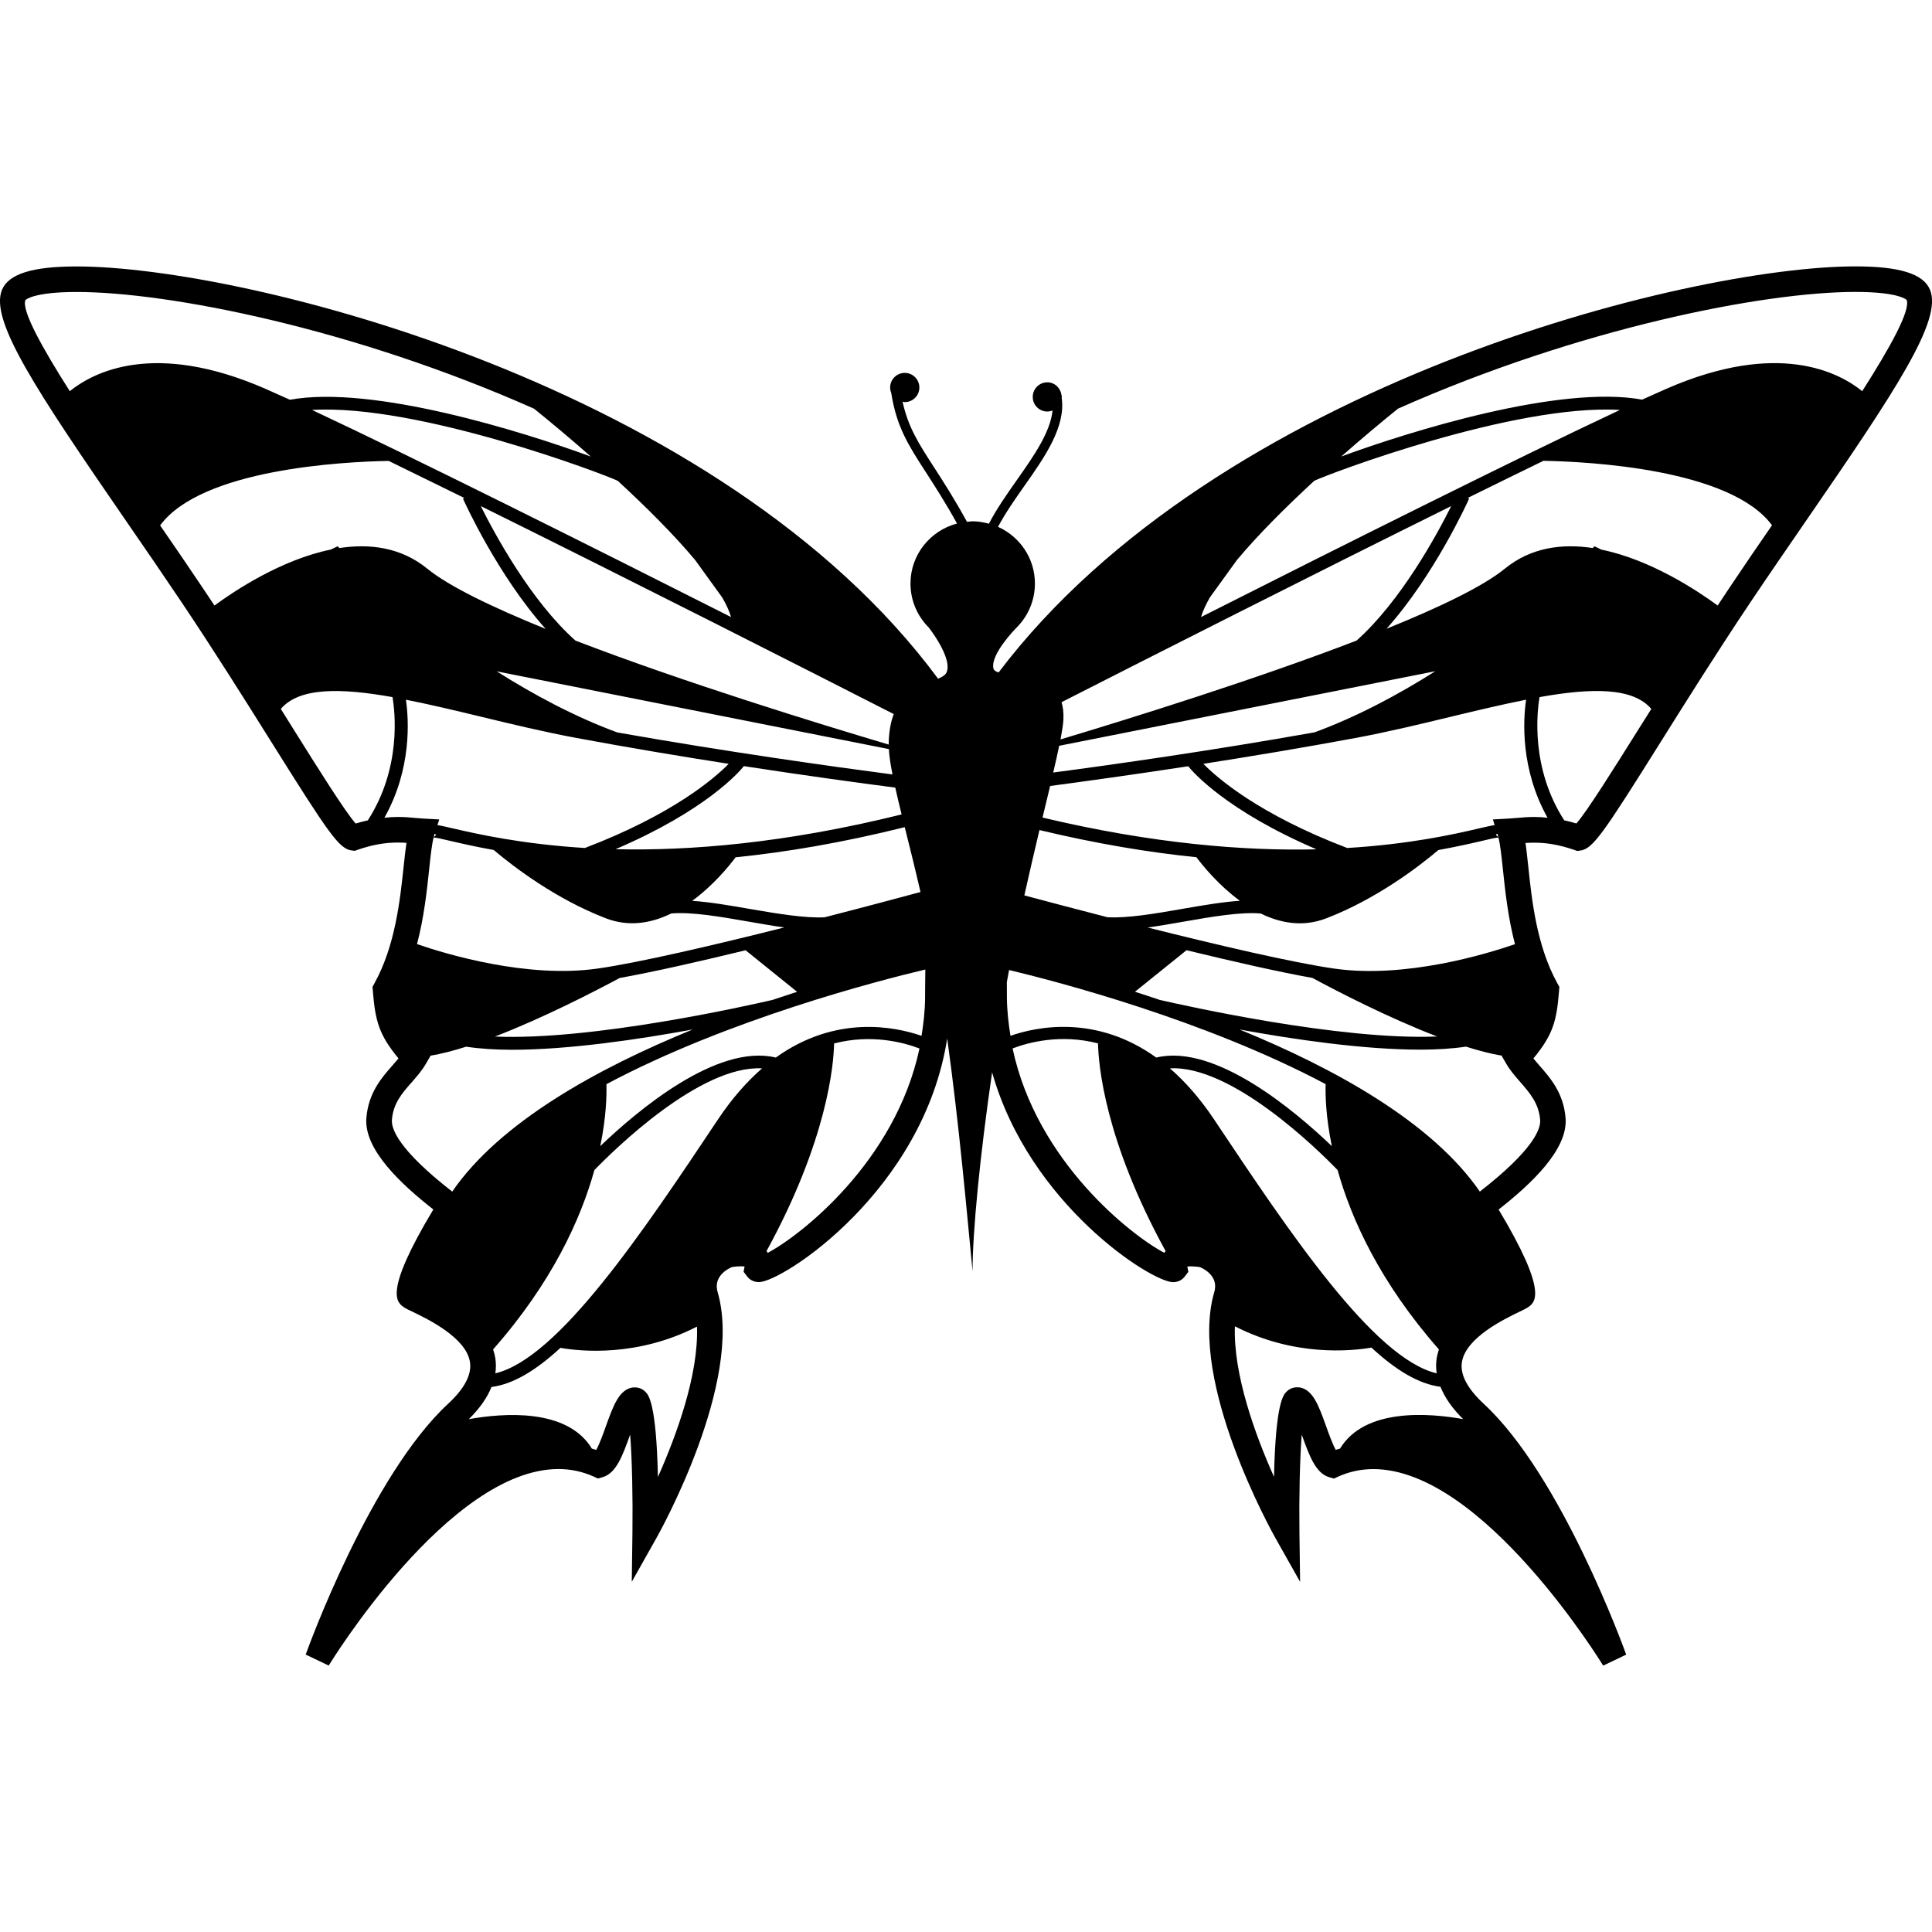 <?xml version="1.0" encoding="iso-8859-1"?>
<!-- Uploaded to: SVG Repo, www.svgrepo.com, Generator: SVG Repo Mixer Tools -->
<!DOCTYPE svg PUBLIC "-//W3C//DTD SVG 1.1//EN" "http://www.w3.org/Graphics/SVG/1.1/DTD/svg11.dtd">
<svg fill="#000000" version="1.1" id="Capa_1" xmlns="http://www.w3.org/2000/svg" xmlns:xlink="http://www.w3.org/1999/xlink" 
	 width="800px" height="800px" viewBox="0 0 31.999 31.999"
	 xml:space="preserve">
<g>
	<path d="M31.965,4.797c-0.11-0.262-0.503-0.385-1.235-0.385c-2.762,0-10.571,1.944-14.191,6.726
		c-0.046-0.015-0.079-0.036-0.086-0.07c-0.05-0.235,0.379-0.669,0.383-0.672c0.188-0.187,0.305-0.446,0.305-0.731
		c0-0.419-0.251-0.778-0.611-0.939c0.119-0.226,0.279-0.454,0.437-0.679c0.342-0.484,0.688-0.984,0.617-1.46
		c0-0.005,0.003-0.009,0.003-0.013c0-0.014-0.006-0.027-0.008-0.041c0-0.001,0-0.002,0-0.002l0,0
		c-0.021-0.112-0.115-0.199-0.232-0.199c-0.134,0-0.242,0.108-0.242,0.242c0,0.134,0.107,0.242,0.242,0.242
		c0.03,0,0.059-0.007,0.086-0.017c-0.037,0.361-0.308,0.75-0.595,1.157c-0.166,0.236-0.334,0.476-0.459,0.718
		c-0.086-0.023-0.175-0.04-0.269-0.04c-0.032,0-0.063,0.006-0.094,0.009c-0.209-0.382-0.39-0.662-0.545-0.902
		c-0.259-0.4-0.43-0.667-0.522-1.088c0.012,0.001,0.023,0.007,0.036,0.007c0.134,0,0.242-0.108,0.242-0.242
		c0-0.133-0.108-0.242-0.242-0.242c-0.133,0-0.242,0.108-0.242,0.242c0,0.032,0.007,0.061,0.018,0.089
		c0.087,0.561,0.284,0.867,0.578,1.321c0.146,0.227,0.317,0.491,0.512,0.843c-0.442,0.116-0.771,0.515-0.771,0.994
		c0,0.286,0.117,0.544,0.305,0.731c0.001,0.002,0.383,0.487,0.297,0.73c-0.018,0.052-0.072,0.084-0.145,0.115
		C11.948,6.386,4.05,4.413,1.27,4.413c-0.732,0-1.125,0.123-1.236,0.385c-0.211,0.503,0.561,1.662,2.059,3.837
		c0.302,0.438,0.612,0.889,0.912,1.336c0.551,0.821,1.068,1.646,1.484,2.31c0.959,1.531,1.128,1.779,1.337,1.805l0.049,0.006
		l0.045-0.016c0.24-0.083,0.451-0.121,0.665-0.121c0.053,0,0.102,0.002,0.147,0.005c-0.017,0.112-0.03,0.241-0.046,0.386
		c-0.059,0.556-0.139,1.318-0.485,1.942L6.17,16.345l0.005,0.064c0.04,0.502,0.102,0.729,0.425,1.121
		c-0.031,0.038-0.065,0.076-0.1,0.117c-0.178,0.201-0.399,0.453-0.432,0.871c-0.042,0.521,0.574,1.094,1.109,1.514
		c-0.834,1.389-0.605,1.541-0.48,1.624c0.023,0.016,0.073,0.041,0.142,0.073c0.242,0.117,0.884,0.425,0.945,0.832
		c0.031,0.207-0.091,0.438-0.363,0.69c-1.282,1.187-2.315,4.032-2.358,4.153l0.381,0.182c0.02-0.033,1.992-3.255,3.806-3.255
		c0.203,0,0.399,0.042,0.583,0.125l0.07,0.032l0.074-0.021c0.229-0.063,0.335-0.359,0.458-0.701c0-0.002,0.001-0.004,0.002-0.006
		c0.032,0.414,0.045,1.047,0.038,1.607l-0.011,0.831l0.408-0.724c0.059-0.104,1.44-2.582,1.017-4.062
		c-0.085-0.264,0.155-0.393,0.233-0.426c0.04-0.008,0.16-0.018,0.21-0.01l-0.016,0.088l0.063,0.082
		c0.026,0.033,0.086,0.089,0.191,0.089c0.386,0,2.724-1.513,3.118-4.035c0.202,1.452,0.329,2.923,0.42,3.853
		c0-0.647,0.122-1.91,0.324-3.293c0.616,2.186,2.639,3.476,2.997,3.476c0.104,0,0.164-0.056,0.19-0.089l0.063-0.082l-0.017-0.088
		c0.049-0.008,0.17,0.002,0.21,0.01c0.078,0.033,0.319,0.162,0.233,0.426c-0.423,1.48,0.958,3.958,1.017,4.062l0.408,0.724
		l-0.011-0.831c-0.007-0.561,0.006-1.194,0.038-1.607c0.001,0.002,0.002,0.004,0.002,0.006c0.123,0.342,0.229,0.638,0.458,0.701
		l0.074,0.021l0.069-0.032c0.185-0.083,0.38-0.125,0.583-0.125c1.814,0,3.786,3.222,3.807,3.255l0.381-0.182
		c-0.043-0.121-1.076-2.967-2.358-4.153c-0.271-0.252-0.395-0.483-0.363-0.69c0.062-0.407,0.704-0.715,0.945-0.832
		c0.069-0.032,0.119-0.058,0.142-0.073c0.125-0.083,0.354-0.235-0.479-1.624c0.536-0.42,1.151-0.994,1.109-1.514
		c-0.033-0.418-0.255-0.668-0.433-0.871c-0.035-0.041-0.068-0.08-0.1-0.117c0.324-0.393,0.386-0.619,0.425-1.121l0.005-0.064
		l-0.031-0.056c-0.346-0.624-0.426-1.386-0.484-1.942c-0.017-0.146-0.029-0.274-0.046-0.386c0.046-0.003,0.095-0.005,0.146-0.005
		c0.214,0,0.425,0.038,0.665,0.121l0.046,0.016l0.049-0.006c0.208-0.026,0.377-0.273,1.337-1.805
		c0.416-0.664,0.934-1.489,1.484-2.31c0.3-0.447,0.61-0.897,0.912-1.336C31.405,6.459,32.177,5.301,31.965,4.797z M20.038,9.896
		l0.449-0.621c0.351-0.42,0.812-0.879,1.28-1.311c0.204-0.103,3.305-1.28,5.063-1.174c-1.668,0.782-4.599,2.248-6.938,3.43
		C19.921,10.122,19.972,10.014,20.038,9.896z M24.036,8.382c-0.229,0.461-0.83,1.571-1.568,2.228
		c-1.659,0.638-3.689,1.272-4.903,1.637c0.026-0.141,0.045-0.255,0.048-0.333c0.005-0.112-0.007-0.205-0.031-0.284
		C19.067,10.874,21.738,9.52,24.036,8.382z M24.818,13.871c0.03,0.115,0.05,0.302,0.073,0.52c0.038,0.359,0.084,0.8,0.201,1.247
		c-0.484,0.167-1.82,0.571-2.989,0.405c-0.689-0.098-1.947-0.393-3.094-0.681c0.192-0.027,0.395-0.062,0.601-0.098
		c0.463-0.081,0.937-0.163,1.271-0.134c0.325,0.159,0.695,0.229,1.083,0.081c0.825-0.317,1.521-0.846,1.859-1.132
		c0.302-0.055,0.541-0.109,0.712-0.149C24.657,13.9,24.771,13.874,24.818,13.871z M24.776,13.822l0.024-0.013l0.009,0.024
		c0.002,0.007,0.004,0.019,0.007,0.027C24.802,13.854,24.787,13.843,24.776,13.822z M17.216,13.748
		c0.952,0.228,1.821,0.371,2.6,0.45c0.11,0.148,0.37,0.465,0.719,0.721c-0.291,0.02-0.621,0.077-0.962,0.136
		c-0.445,0.078-0.898,0.155-1.23,0.137c-0.558-0.144-1.046-0.273-1.377-0.362C17.051,14.447,17.137,14.083,17.216,13.748z
		 M23.802,17.167c-1.611,0.067-4.195-0.515-4.594-0.606c-0.139-0.047-0.275-0.092-0.41-0.135l0.854-0.688
		c0.77,0.187,1.529,0.36,2.085,0.459C22.155,16.423,22.998,16.858,23.802,17.167z M17.267,13.541
		c0.045-0.186,0.087-0.361,0.126-0.523c0.583-0.078,1.382-0.188,2.287-0.327c0.074,0.093,0.63,0.735,2.124,1.376
		C20.626,14.095,19.106,13.979,17.267,13.541z M17.444,12.795c0.039-0.165,0.072-0.313,0.099-0.443l6.23-1.235
		c-0.616,0.39-1.298,0.754-1.999,1.012C20.083,12.43,18.461,12.661,17.444,12.795z M7.465,13.929c0.171,0.04,0.41,0.095,0.712,0.149
		c0.34,0.287,1.034,0.815,1.859,1.132c0.387,0.148,0.758,0.078,1.083-0.081c0.335-0.028,0.809,0.053,1.271,0.134
		c0.206,0.036,0.407,0.071,0.6,0.098c-1.146,0.288-2.404,0.583-3.093,0.681c-1.168,0.166-2.504-0.238-2.99-0.405
		c0.117-0.447,0.164-0.888,0.202-1.247c0.023-0.218,0.043-0.405,0.073-0.52C7.229,13.874,7.342,13.9,7.465,13.929z M7.184,13.861
		c0.002-0.008,0.004-0.021,0.006-0.027l0.008-0.024l0.025,0.013C7.213,13.843,7.198,13.854,7.184,13.861z M14.782,12.827
		c-0.99-0.13-2.732-0.373-4.558-0.696c-0.701-0.258-1.382-0.623-1.998-1.012l6.496,1.288C14.728,12.52,14.749,12.661,14.782,12.827z
		 M12.32,12.689c1.026,0.158,1.915,0.279,2.508,0.356c0.03,0.136,0.066,0.285,0.105,0.444c-1.93,0.479-3.519,0.605-4.738,0.576
		C11.69,13.425,12.246,12.784,12.32,12.689z M10.264,16.198c0.557-0.1,1.316-0.272,2.085-0.459l0.853,0.688
		c-0.134,0.043-0.271,0.088-0.41,0.135c-0.398,0.092-2.982,0.675-4.594,0.606C9.002,16.858,9.844,16.423,10.264,16.198z
		 M12.427,15.056c-0.341-0.06-0.671-0.116-0.962-0.136c0.35-0.256,0.608-0.573,0.719-0.721c0.833-0.084,1.77-0.242,2.801-0.499
		c0.081,0.323,0.171,0.685,0.261,1.074c-0.307,0.083-0.896,0.241-1.59,0.419C13.325,15.209,12.872,15.132,12.427,15.056z
		 M14.803,11.827c-0.05,0.131-0.082,0.294-0.084,0.502c0,0.001,0,0.002,0,0.003c-1.158-0.344-3.391-1.031-5.188-1.722
		C8.793,9.954,8.193,8.844,7.963,8.382C10.477,9.626,13.438,11.13,14.803,11.827z M11.513,9.275l0.449,0.621
		c0.067,0.116,0.117,0.225,0.146,0.324c-2.341-1.183-5.271-2.648-6.94-3.43c1.759-0.106,4.86,1.072,5.064,1.174
		C10.701,8.396,11.162,8.855,11.513,9.275z M1.156,6.479C0.693,5.751,0.357,5.144,0.42,4.971C0.421,4.97,0.54,4.836,1.27,4.836
		c1.509,0,4.562,0.594,7.575,1.933c0.273,0.22,0.6,0.493,0.941,0.793C8.658,7.148,6.17,6.371,4.802,6.621
		c-0.15-0.068-0.286-0.129-0.405-0.181C2.548,5.632,1.54,6.168,1.156,6.479z M3.552,10.029c-0.064-0.098-0.13-0.196-0.196-0.294
		C3.125,9.39,2.888,9.044,2.652,8.702C3.34,7.768,5.68,7.647,6.438,7.634c0.394,0.192,0.815,0.398,1.253,0.614L7.668,8.259
		c0.028,0.063,0.579,1.275,1.369,2.157C8.159,10.06,7.436,9.712,7.076,9.418C6.642,9.065,6.127,9,5.622,9.077
		c-0.02-0.019-0.03-0.029-0.03-0.029L5.479,9.102C4.657,9.27,3.883,9.786,3.552,10.029z M5.891,13.64
		c-0.177-0.2-0.617-0.902-1.043-1.583c-0.064-0.102-0.13-0.207-0.197-0.315c0.306-0.362,1-0.348,1.85-0.196
		c0.043,0.251,0.148,1.178-0.409,2.041C6.026,13.602,5.959,13.619,5.891,13.64z M6.585,13.531c-0.072,0-0.145,0.005-0.218,0.013
		c0.454-0.809,0.405-1.62,0.356-1.955c0.391,0.077,0.809,0.177,1.233,0.279c0.524,0.127,1.066,0.257,1.599,0.356
		c0.862,0.16,1.723,0.304,2.514,0.427c-0.229,0.234-0.919,0.836-2.382,1.394C8.63,13.979,7.9,13.812,7.513,13.723
		c-0.116-0.027-0.201-0.047-0.268-0.057l0.03-0.094L7,13.557c-0.035-0.002-0.073-0.005-0.113-0.009
		C6.799,13.539,6.7,13.531,6.585,13.531z M7.49,19.736c-0.891-0.693-1.01-1.04-0.999-1.187c0.021-0.275,0.17-0.445,0.328-0.623
		c0.083-0.095,0.168-0.191,0.233-0.304l0.077-0.132l-0.003-0.004c0.182-0.031,0.384-0.083,0.595-0.15
		c0.227,0.034,0.482,0.051,0.758,0.051c0.942,0,2.1-0.172,2.994-0.336C9.893,17.695,8.278,18.588,7.49,19.736z M10.897,24.463
		c-0.027-1.229-0.158-1.361-0.206-1.41s-0.111-0.074-0.176-0.074l-0.042,0.002c-0.222,0.039-0.317,0.305-0.438,0.641
		c-0.042,0.118-0.106,0.298-0.16,0.393C9.851,24.005,9.827,24,9.803,23.993c-0.407-0.672-1.463-0.591-2.038-0.488
		c0.179-0.177,0.305-0.355,0.375-0.533c0.357-0.045,0.735-0.272,1.142-0.648c0.335,0.059,1.277,0.154,2.262-0.352
		C11.573,22.766,11.204,23.774,10.897,24.463z M11.89,18.543c-1.242,1.863-2.641,3.954-3.686,4.203c0.012-0.083,0.013-0.167,0-0.25
		c-0.008-0.051-0.021-0.1-0.037-0.146c0.979-1.111,1.453-2.162,1.678-2.971c0.325-0.335,1.752-1.74,2.777-1.684
		C12.374,17.912,12.126,18.188,11.89,18.543z M12.716,20.75c-0.006-0.011-0.013-0.02-0.02-0.029c1.007-1.84,1.112-3.089,1.119-3.439
		c0.623-0.16,1.153-0.016,1.414,0.084C14.828,19.247,13.25,20.469,12.716,20.75z M15.322,16.524
		c-0.002,0.219-0.026,0.428-0.059,0.632c-0.438-0.152-1.419-0.354-2.414,0.36c-0.977-0.237-2.303,0.888-2.907,1.467
		c0.101-0.489,0.107-0.852,0.102-1.026c2.025-1.078,4.518-1.718,5.282-1.899C15.323,16.25,15.322,16.413,15.322,16.524z
		 M19.284,20.75c-0.535-0.281-2.112-1.503-2.513-3.385c0.261-0.1,0.792-0.244,1.415-0.084c0.007,0.351,0.11,1.601,1.119,3.439
		C19.297,20.731,19.29,20.74,19.284,20.75z M19.151,17.516c-0.995-0.715-1.978-0.513-2.415-0.36
		c-0.033-0.205-0.057-0.414-0.059-0.632c0-0.068,0-0.157-0.001-0.258c0.012-0.067,0.024-0.133,0.037-0.2
		c0.804,0.192,3.248,0.83,5.243,1.89c-0.005,0.175,0.001,0.537,0.103,1.027C21.454,18.404,20.128,17.279,19.151,17.516z
		 M20.11,18.543c-0.237-0.355-0.484-0.632-0.733-0.848c1.025-0.057,2.452,1.348,2.777,1.684c0.226,0.809,0.699,1.858,1.678,2.971
		c-0.016,0.047-0.028,0.097-0.037,0.146c-0.013,0.083-0.012,0.167,0,0.25C22.75,22.498,21.353,20.407,20.11,18.543z M24.233,23.504
		c-0.575-0.103-1.63-0.184-2.038,0.488c-0.024,0.007-0.048,0.014-0.072,0.021c-0.053-0.095-0.118-0.274-0.16-0.393
		c-0.121-0.336-0.215-0.602-0.438-0.641l-0.042-0.002c-0.065,0-0.128,0.025-0.176,0.074c-0.049,0.049-0.18,0.182-0.206,1.41
		c-0.309-0.689-0.677-1.697-0.648-2.494c0.985,0.506,1.927,0.41,2.262,0.353c0.406,0.376,0.784,0.603,1.143,0.649
		C23.93,23.149,24.055,23.328,24.233,23.504z M25.509,18.549c0.012,0.146-0.107,0.493-0.999,1.187
		c-0.788-1.147-2.402-2.041-3.981-2.685c0.894,0.164,2.051,0.334,2.994,0.334c0.275,0,0.531-0.016,0.758-0.05
		c0.211,0.067,0.413,0.12,0.595,0.15l-0.003,0.004l0.076,0.132c0.065,0.111,0.151,0.209,0.233,0.303
		C25.338,18.104,25.487,18.274,25.509,18.549z M25.415,13.531c-0.115,0-0.214,0.009-0.302,0.017
		c-0.041,0.004-0.078,0.007-0.114,0.009l-0.273,0.015l0.029,0.094c-0.066,0.01-0.152,0.03-0.268,0.057
		c-0.387,0.09-1.117,0.258-2.174,0.322c-1.463-0.558-2.153-1.16-2.382-1.394c0.792-0.124,1.651-0.267,2.514-0.427
		c0.533-0.099,1.074-0.229,1.598-0.356c0.425-0.102,0.842-0.202,1.233-0.279c-0.049,0.335-0.097,1.146,0.355,1.955
		C25.561,13.536,25.487,13.531,25.415,13.531z M27.152,12.056c-0.427,0.681-0.867,1.384-1.043,1.583
		c-0.068-0.021-0.135-0.038-0.201-0.052c-0.557-0.863-0.452-1.79-0.409-2.041c0.851-0.152,1.544-0.167,1.851,0.196
		C27.281,11.85,27.215,11.955,27.152,12.056z M28.644,9.735c-0.065,0.098-0.131,0.196-0.195,0.294
		c-0.331-0.243-1.104-0.758-1.927-0.926l-0.112-0.055c0,0-0.01,0.01-0.03,0.029C25.873,9,25.358,9.065,24.925,9.418
		c-0.359,0.293-1.083,0.641-1.961,0.996c0.79-0.882,1.341-2.094,1.369-2.157l-0.022-0.011c0.438-0.216,0.858-0.422,1.253-0.614
		c0.758,0.014,3.098,0.135,3.785,1.068C29.111,9.043,28.875,9.39,28.644,9.735z M30.843,6.479c-0.383-0.311-1.392-0.847-3.24-0.041
		c-0.119,0.052-0.254,0.113-0.405,0.181c-1.368-0.25-3.856,0.528-4.984,0.942c0.342-0.3,0.668-0.573,0.941-0.793
		c3.014-1.339,6.066-1.933,7.575-1.933c0.729,0,0.849,0.132,0.85,0.134C31.643,5.144,31.308,5.751,30.843,6.479z"/>
</g>
</svg>
